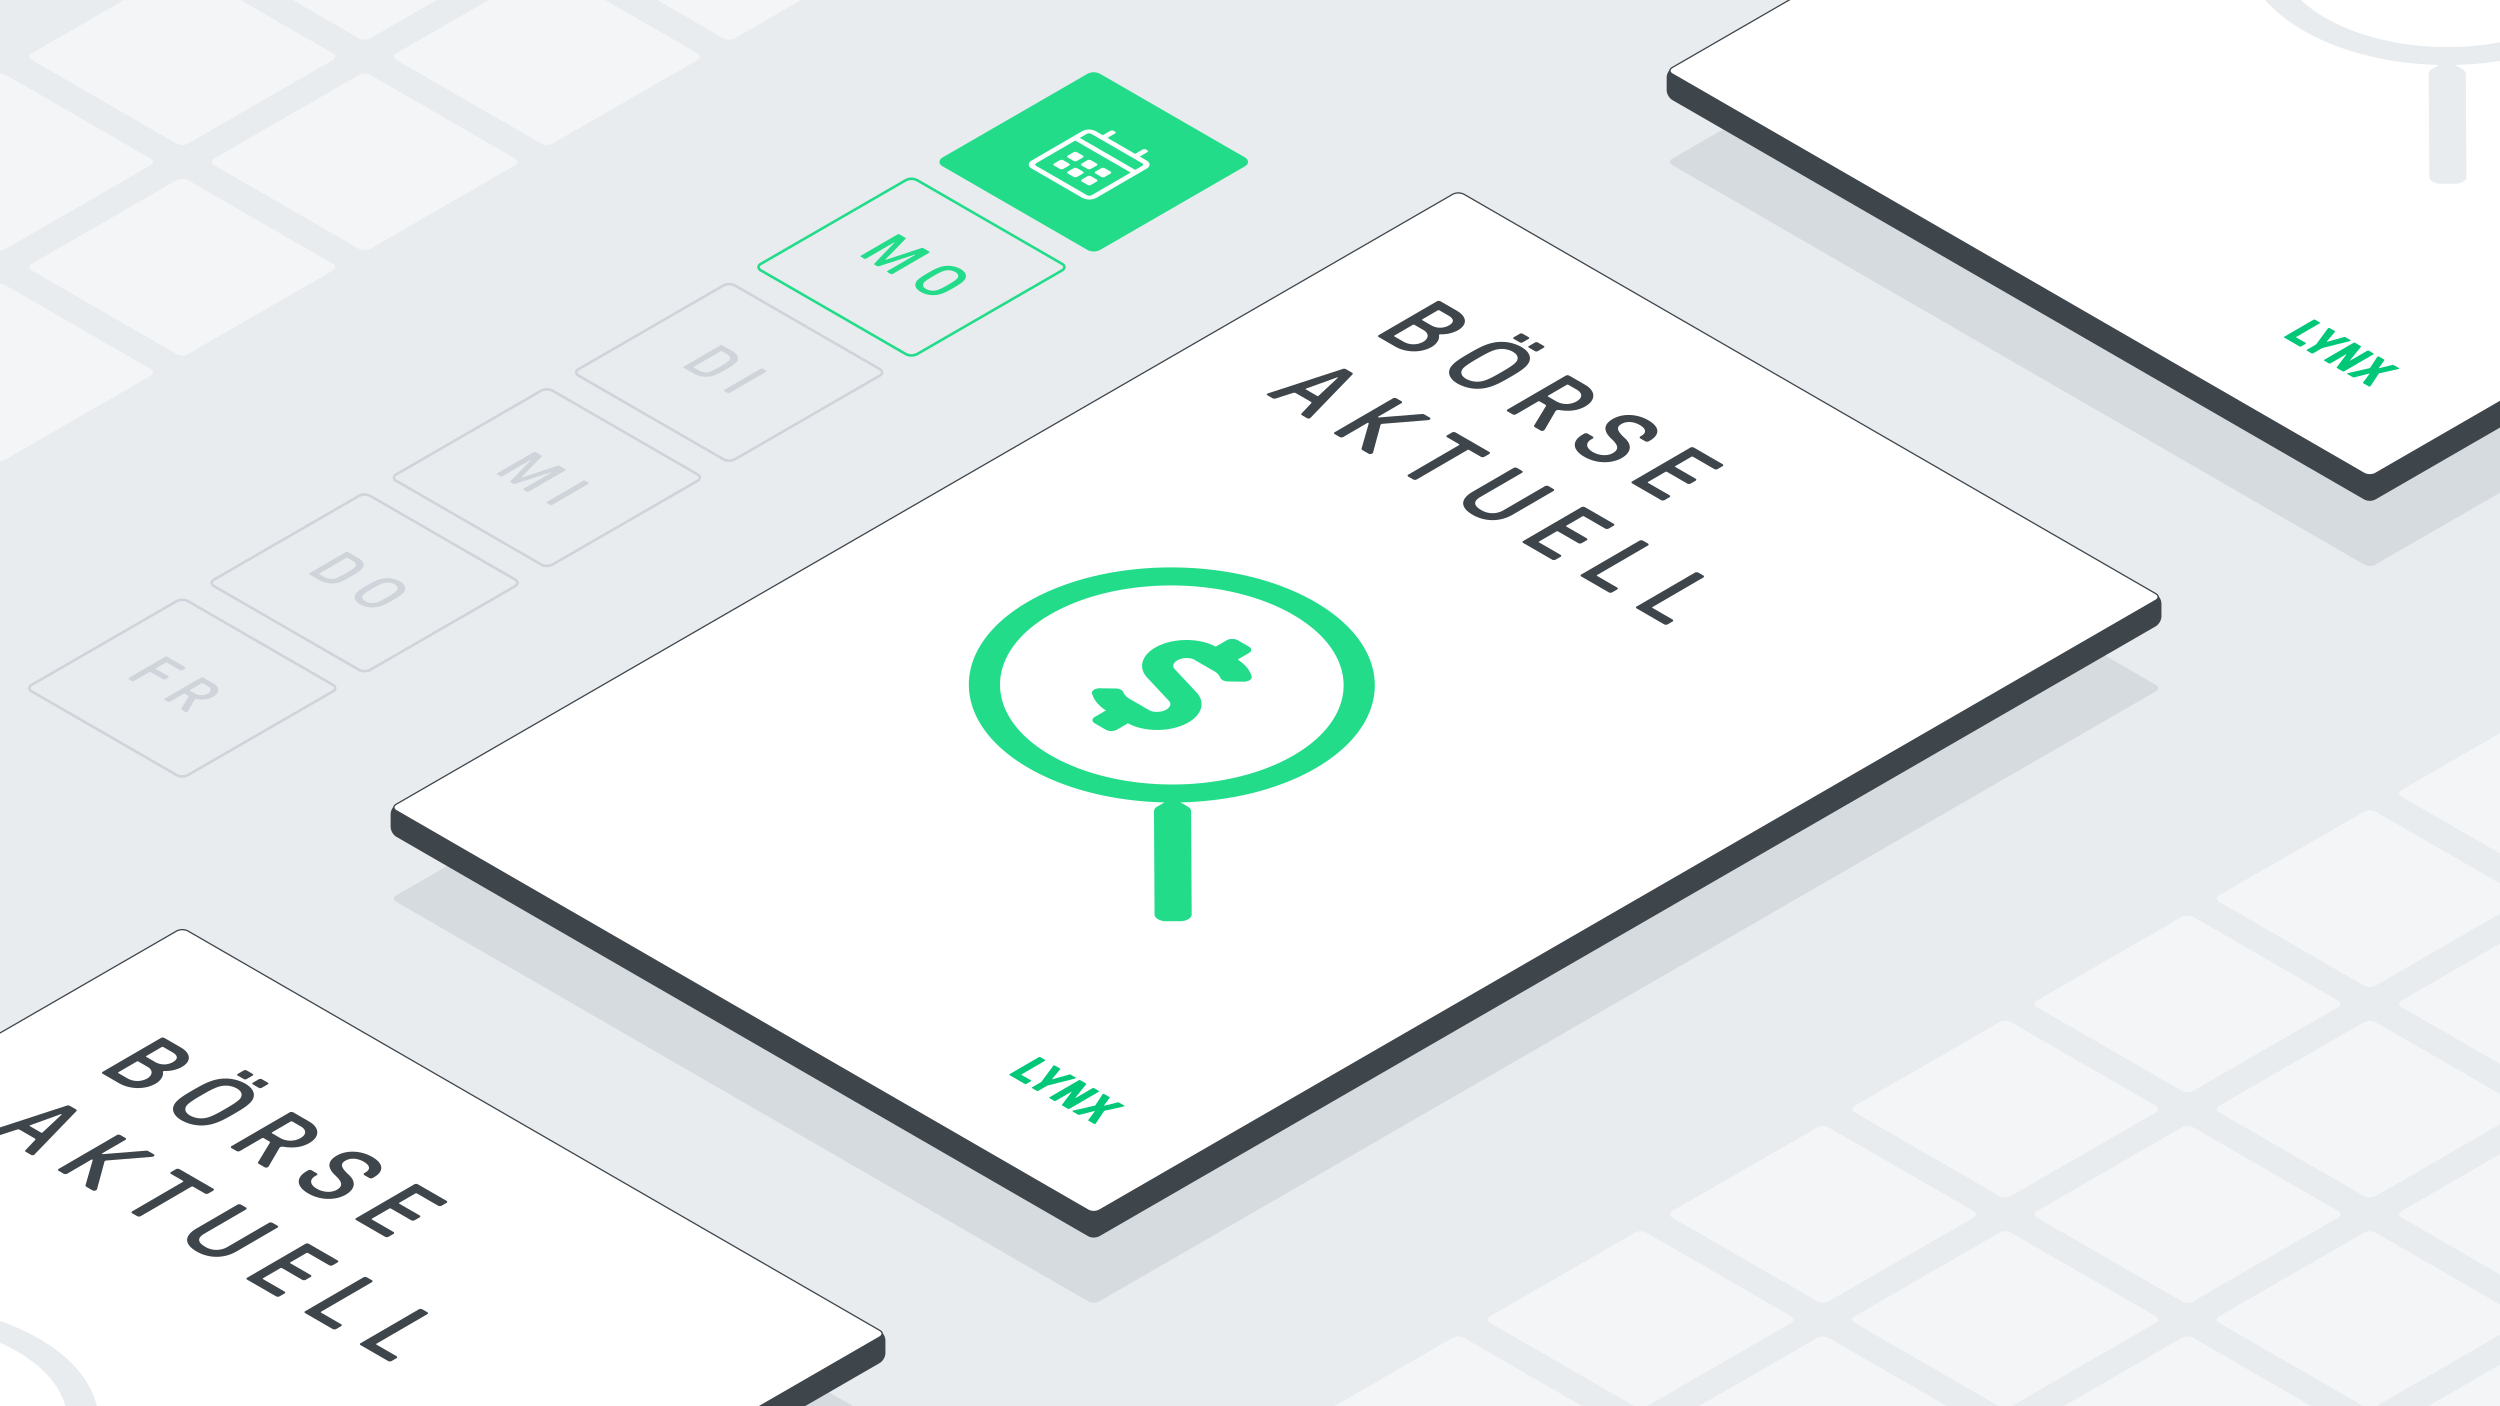 <svg xmlns="http://www.w3.org/2000/svg" viewBox="0 0 1920 1080"><defs><style>.cls-1{fill:#e9ecef;}.cls-10,.cls-2,.cls-4{fill:none;stroke-miterlimit:10;}.cls-2{stroke:#ced4da;}.cls-2,.cls-4{stroke-width:2px;}.cls-3{fill:#f4f5f7;}.cls-4{stroke:#22dc8a;}.cls-5{fill:#22dc8a;}.cls-6{fill:#ced4da;}.cls-7{fill:#fff;}.cls-8{fill:#d6dbe0;}.cls-9{fill:#3e454b;}.cls-10{stroke:#3e454b;}.cls-11{isolation:isolate;}.cls-12{fill:#00c878;}</style></defs><g id="Background"><rect class="cls-1" x="-20" y="-18.499" width="1960" height="1116.999"/></g><g id="Baseline_Grid_copy" data-name="Baseline Grid copy"><path class="cls-1" d="M584.33,369.309c-2.381-1.375-2.381-3.625,0-5l111.34-64.282a9.606,9.606,0,0,1,8.66,0l111.34,64.282c2.381,1.375,2.381,3.625,0,5L704.33,433.591a9.606,9.606,0,0,1-8.66,0Z"/><path class="cls-1" d="M444.33,288.48c-2.381-1.375-2.381-3.625,0-5L555.67,219.2a9.606,9.606,0,0,1,8.66,0L675.67,283.48c2.381,1.375,2.381,3.625,0,5L564.33,352.762a9.606,9.606,0,0,1-8.66,0Z"/><path class="cls-2" d="M444.33,288.48c-2.381-1.375-2.381-3.625,0-5L555.67,219.2a9.606,9.606,0,0,1,8.66,0L675.67,283.48c2.381,1.375,2.381,3.625,0,5L564.33,352.762a9.606,9.606,0,0,1-8.66,0Z"/><path class="cls-1" d="M304.33,207.651c-2.381-1.375-2.381-3.625,0-5l111.34-64.282a9.606,9.606,0,0,1,8.66,0l111.34,64.282c2.381,1.375,2.381,3.625,0,5L424.33,271.933a9.606,9.606,0,0,1-8.66,0Z"/><path class="cls-3" d="M164.33,126.822c-2.381-1.375-2.381-3.625,0-5L275.67,57.54a9.606,9.606,0,0,1,8.66,0l111.34,64.282c2.381,1.375,2.381,3.625,0,5L284.33,191.1a9.606,9.606,0,0,1-8.66,0Z"/><path class="cls-3" d="M24.33,45.993c-2.381-1.375-2.381-3.625,0-5L135.67-23.289a9.606,9.606,0,0,1,8.66,0L255.67,40.993c2.381,1.375,2.381,3.625,0,5L144.33,110.275a9.606,9.606,0,0,1-8.66,0Z"/><path class="cls-1" d="M-115.67-34.836c-2.381-1.375-2.381-3.625,0-5L-4.33-104.118a9.606,9.606,0,0,1,8.66,0L115.67-39.836c2.381,1.375,2.381,3.625,0,5L4.33,29.446a9.606,9.606,0,0,1-8.66,0Z"/><path class="cls-1" d="M1284.33,773.455c-2.381-1.375-2.381-3.625,0-5l111.34-64.282a9.606,9.606,0,0,1,8.66,0l111.34,64.282c2.381,1.375,2.381,3.625,0,5l-111.34,64.282a9.606,9.606,0,0,1-8.66,0Z"/><path class="cls-3" d="M1424.33,854.284c-2.381-1.375-2.381-3.625,0-5L1535.67,785a9.606,9.606,0,0,1,8.66,0l111.34,64.282c2.381,1.375,2.381,3.625,0,5l-111.34,64.282a9.606,9.606,0,0,1-8.66,0Z"/><path class="cls-3" d="M1564.33,935.113c-2.381-1.375-2.381-3.625,0-5l111.34-64.282a9.606,9.606,0,0,1,8.66,0l111.34,64.282c2.381,1.375,2.381,3.625,0,5L1684.33,999.4a9.606,9.606,0,0,1-8.66,0Z"/><path class="cls-3" d="M1704.33,1015.942c-2.381-1.375-2.381-3.625,0-5l111.34-64.282a9.606,9.606,0,0,1,8.66,0l111.34,64.282c2.381,1.375,2.381,3.625,0,5l-111.34,64.282a9.606,9.606,0,0,1-8.66,0Z"/><path class="cls-3" d="M1844.33,1096.771c-2.381-1.375-2.381-3.625,0-5l111.34-64.282a9.606,9.606,0,0,1,8.66,0l111.34,64.282c2.381,1.375,2.381,3.625,0,5l-111.34,64.282a9.606,9.606,0,0,1-8.66,0Z"/><path class="cls-1" d="M444.33,450.138c-2.381-1.375-2.381-3.625,0-5l111.34-64.282a9.606,9.606,0,0,1,8.66,0l111.34,64.282c2.381,1.375,2.381,3.625,0,5L564.33,514.42a9.606,9.606,0,0,1-8.66,0Z"/><path class="cls-1" d="M304.33,369.309c-2.381-1.375-2.381-3.625,0-5l111.34-64.282a9.606,9.606,0,0,1,8.66,0l111.34,64.282c2.381,1.375,2.381,3.625,0,5L424.33,433.591a9.606,9.606,0,0,1-8.66,0Z"/><path class="cls-2" d="M304.33,369.309c-2.381-1.375-2.381-3.625,0-5l111.34-64.282a9.606,9.606,0,0,1,8.66,0l111.34,64.282c2.381,1.375,2.381,3.625,0,5L424.33,433.591a9.606,9.606,0,0,1-8.66,0Z"/><path class="cls-1" d="M164.33,288.48c-2.381-1.375-2.381-3.625,0-5L275.67,219.2a9.606,9.606,0,0,1,8.66,0L395.67,283.48c2.381,1.375,2.381,3.625,0,5L284.33,352.762a9.606,9.606,0,0,1-8.66,0Z"/><path class="cls-3" d="M24.33,207.651c-2.381-1.375-2.381-3.625,0-5l111.34-64.282a9.606,9.606,0,0,1,8.66,0l111.34,64.282c2.381,1.375,2.381,3.625,0,5L144.33,271.933a9.606,9.606,0,0,1-8.66,0Z"/><path class="cls-3" d="M-115.67,126.822c-2.381-1.375-2.381-3.625,0-5L-4.33,57.54a9.606,9.606,0,0,1,8.66,0l111.34,64.282c2.381,1.375,2.381,3.625,0,5L4.33,191.1a9.606,9.606,0,0,1-8.66,0Z"/><path class="cls-1" d="M1144.33,854.284c-2.381-1.375-2.381-3.625,0-5L1255.67,785a9.606,9.606,0,0,1,8.66,0l111.34,64.282c2.381,1.375,2.381,3.625,0,5l-111.34,64.282a9.606,9.606,0,0,1-8.66,0Z"/><path class="cls-3" d="M1284.33,935.113c-2.381-1.375-2.381-3.625,0-5l111.34-64.282a9.606,9.606,0,0,1,8.66,0l111.34,64.282c2.381,1.375,2.381,3.625,0,5L1404.33,999.4a9.606,9.606,0,0,1-8.66,0Z"/><path class="cls-3" d="M1424.33,1015.942c-2.381-1.375-2.381-3.625,0-5l111.34-64.282a9.606,9.606,0,0,1,8.66,0l111.34,64.282c2.381,1.375,2.381,3.625,0,5l-111.34,64.282a9.606,9.606,0,0,1-8.66,0Z"/><path class="cls-3" d="M1564.33,1096.771c-2.381-1.375-2.381-3.625,0-5l111.34-64.282a9.606,9.606,0,0,1,8.66,0l111.34,64.282c2.381,1.375,2.381,3.625,0,5l-111.34,64.282a9.606,9.606,0,0,1-8.66,0Z"/><path class="cls-1" d="M304.33,530.967c-2.381-1.375-2.381-3.625,0-5l111.34-64.282a9.606,9.606,0,0,1,8.66,0l111.34,64.282c2.381,1.375,2.381,3.625,0,5L424.33,595.249a9.606,9.606,0,0,1-8.66,0Z"/><path class="cls-1" d="M164.33,450.138c-2.381-1.375-2.381-3.625,0-5l111.34-64.282a9.606,9.606,0,0,1,8.66,0l111.34,64.282c2.381,1.375,2.381,3.625,0,5L284.33,514.42a9.606,9.606,0,0,1-8.66,0Z"/><path class="cls-2" d="M164.33,450.138c-2.381-1.375-2.381-3.625,0-5l111.34-64.282a9.606,9.606,0,0,1,8.66,0l111.34,64.282c2.381,1.375,2.381,3.625,0,5L284.33,514.42a9.606,9.606,0,0,1-8.66,0Z"/><path class="cls-1" d="M24.33,369.309c-2.381-1.375-2.381-3.625,0-5l111.34-64.282a9.606,9.606,0,0,1,8.66,0l111.34,64.282c2.381,1.375,2.381,3.625,0,5L144.33,433.591a9.606,9.606,0,0,1-8.66,0Z"/><path class="cls-3" d="M-115.67,288.48c-2.381-1.375-2.381-3.625,0-5L-4.33,219.2a9.606,9.606,0,0,1,8.66,0L115.67,283.48c2.381,1.375,2.381,3.625,0,5L4.33,352.762a9.606,9.606,0,0,1-8.66,0Z"/><path class="cls-1" d="M1004.33,935.113c-2.381-1.375-2.381-3.625,0-5l111.34-64.282a9.606,9.606,0,0,1,8.66,0l111.34,64.282c2.381,1.375,2.381,3.625,0,5L1124.33,999.4a9.606,9.606,0,0,1-8.66,0Z"/><path class="cls-3" d="M1144.33,1015.942c-2.381-1.375-2.381-3.625,0-5l111.34-64.282a9.606,9.606,0,0,1,8.66,0l111.34,64.282c2.381,1.375,2.381,3.625,0,5l-111.34,64.282a9.606,9.606,0,0,1-8.66,0Z"/><path class="cls-3" d="M1284.33,1096.771c-2.381-1.375-2.381-3.625,0-5l111.34-64.282a9.606,9.606,0,0,1,8.66,0l111.34,64.282c2.381,1.375,2.381,3.625,0,5l-111.34,64.282a9.606,9.606,0,0,1-8.66,0Z"/><path class="cls-1" d="M164.33,611.8c-2.381-1.375-2.381-3.625,0-5l111.34-64.282a9.606,9.606,0,0,1,8.66,0L395.67,606.8c2.381,1.375,2.381,3.625,0,5L284.33,676.079a9.606,9.606,0,0,1-8.66,0Z"/><path class="cls-1" d="M24.33,530.967c-2.381-1.375-2.381-3.625,0-5l111.34-64.282a9.606,9.606,0,0,1,8.66,0l111.34,64.282c2.381,1.375,2.381,3.625,0,5L144.33,595.249a9.606,9.606,0,0,1-8.66,0Z"/><path class="cls-2" d="M24.33,530.967c-2.381-1.375-2.381-3.625,0-5l111.34-64.282a9.606,9.606,0,0,1,8.66,0l111.34,64.282c2.381,1.375,2.381,3.625,0,5L144.33,595.249a9.606,9.606,0,0,1-8.66,0Z"/><path class="cls-1" d="M-115.67,450.138c-2.381-1.375-2.381-3.625,0-5L-4.33,380.856a9.606,9.606,0,0,1,8.66,0l111.34,64.282c2.381,1.375,2.381,3.625,0,5L4.33,514.42a9.606,9.606,0,0,1-8.66,0Z"/><path class="cls-1" d="M864.33,1015.942c-2.381-1.375-2.381-3.625,0-5L975.67,946.66a9.606,9.606,0,0,1,8.66,0l111.34,64.282c2.381,1.375,2.381,3.625,0,5l-111.34,64.282a9.606,9.606,0,0,1-8.66,0Z"/><path class="cls-3" d="M1004.33,1096.771c-2.381-1.375-2.381-3.625,0-5l111.34-64.282a9.606,9.606,0,0,1,8.66,0l111.34,64.282c2.381,1.375,2.381,3.625,0,5l-111.34,64.282a9.606,9.606,0,0,1-8.66,0Z"/><path class="cls-1" d="M304.33,854.284c-2.381-1.375-2.381-3.625,0-5L415.67,785a9.606,9.606,0,0,1,8.66,0l111.34,64.282c2.381,1.375,2.381,3.625,0,5L424.33,918.566a9.606,9.606,0,0,1-8.66,0Z"/><path class="cls-1" d="M164.33,773.455c-2.381-1.375-2.381-3.625,0-5l111.34-64.282a9.606,9.606,0,0,1,8.66,0l111.34,64.282c2.381,1.375,2.381,3.625,0,5L284.33,837.737a9.606,9.606,0,0,1-8.66,0Z"/><path class="cls-1" d="M24.33,692.626c-2.381-1.375-2.381-3.625,0-5l111.34-64.282a9.606,9.606,0,0,1,8.66,0l111.34,64.282c2.381,1.375,2.381,3.625,0,5L144.33,756.908a9.606,9.606,0,0,1-8.66,0Z"/><path class="cls-1" d="M-115.67,611.8c-2.381-1.375-2.381-3.625,0-5L-4.33,542.514a9.606,9.606,0,0,1,8.66,0L115.67,606.8c2.381,1.375,2.381,3.625,0,5L4.33,676.078a9.606,9.606,0,0,1-8.66,0Z"/><path class="cls-1" d="M444.33,935.113c-2.381-1.375-2.381-3.625,0-5l111.34-64.282a9.606,9.606,0,0,1,8.66,0l111.34,64.282c2.381,1.375,2.381,3.625,0,5L564.33,999.4a9.606,9.606,0,0,1-8.66,0Z"/><path class="cls-1" d="M584.33,1015.942c-2.381-1.375-2.381-3.625,0-5L695.67,946.66a9.606,9.606,0,0,1,8.66,0l111.34,64.282c2.381,1.375,2.381,3.625,0,5l-111.34,64.282a9.606,9.606,0,0,1-8.66,0Z"/><path class="cls-1" d="M724.33,1096.771c-2.381-1.375-2.381-3.625,0-5l111.34-64.282a9.606,9.606,0,0,1,8.66,0l111.34,64.282c2.381,1.375,2.381,3.625,0,5l-111.34,64.282a9.606,9.606,0,0,1-8.66,0Z"/><path class="cls-1" d="M-115.67,773.455c-2.381-1.375-2.381-3.625,0-5L-4.33,704.173a9.606,9.606,0,0,1,8.66,0l111.34,64.282c2.381,1.375,2.381,3.625,0,5L4.33,837.737a9.606,9.606,0,0,1-8.66,0Z"/><path class="cls-1" d="M724.33,288.48c-2.381-1.375-2.381-3.625,0-5L835.67,219.2a9.606,9.606,0,0,1,8.66,0L955.67,283.48c2.381,1.375,2.381,3.625,0,5L844.33,352.762a9.606,9.606,0,0,1-8.66,0Z"/><path class="cls-1" d="M584.33,207.651c-2.381-1.375-2.381-3.625,0-5l111.34-64.282a9.606,9.606,0,0,1,8.66,0l111.34,64.282c2.381,1.375,2.381,3.625,0,5L704.33,271.933a9.606,9.606,0,0,1-8.66,0Z"/><path class="cls-4" d="M584.33,207.651c-2.381-1.375-2.381-3.625,0-5l111.34-64.282a9.606,9.606,0,0,1,8.66,0l111.34,64.282c2.381,1.375,2.381,3.625,0,5L704.33,271.933a9.606,9.606,0,0,1-8.66,0Z"/><path class="cls-1" d="M444.33,126.822c-2.381-1.375-2.381-3.625,0-5L555.67,57.54a9.606,9.606,0,0,1,8.66,0l111.34,64.282c2.381,1.375,2.381,3.625,0,5L564.33,191.1a9.606,9.606,0,0,1-8.66,0Z"/><path class="cls-3" d="M304.33,45.993c-2.381-1.375-2.381-3.625,0-5L415.67-23.289a9.606,9.606,0,0,1,8.66,0L535.67,40.993c2.381,1.375,2.381,3.625,0,5L424.33,110.275a9.606,9.606,0,0,1-8.66,0Z"/><path class="cls-3" d="M164.33-34.836c-2.381-1.375-2.381-3.625,0-5l111.34-64.282a9.606,9.606,0,0,1,8.66,0L395.67-39.836c2.381,1.375,2.381,3.625,0,5L284.33,29.446a9.606,9.606,0,0,1-8.66,0Z"/><path class="cls-1" d="M1424.33,692.626c-2.381-1.375-2.381-3.625,0-5l111.34-64.282a9.606,9.606,0,0,1,8.66,0l111.34,64.282c2.381,1.375,2.381,3.625,0,5l-111.34,64.282a9.606,9.606,0,0,1-8.66,0Z"/><path class="cls-3" d="M1564.33,773.455c-2.381-1.375-2.381-3.625,0-5l111.34-64.282a9.606,9.606,0,0,1,8.66,0l111.34,64.282c2.381,1.375,2.381,3.625,0,5l-111.34,64.282a9.606,9.606,0,0,1-8.66,0Z"/><path class="cls-3" d="M1704.33,854.284c-2.381-1.375-2.381-3.625,0-5L1815.67,785a9.606,9.606,0,0,1,8.66,0l111.34,64.282c2.381,1.375,2.381,3.625,0,5l-111.34,64.282a9.606,9.606,0,0,1-8.66,0Z"/><path class="cls-3" d="M1844.33,935.113c-2.381-1.375-2.381-3.625,0-5l111.34-64.282a9.606,9.606,0,0,1,8.66,0l111.34,64.282c2.381,1.375,2.381,3.625,0,5L1964.33,999.4a9.606,9.606,0,0,1-8.66,0Z"/><path class="cls-1" d="M864.33,207.651c-2.381-1.375-2.381-3.625,0-5l111.34-64.282a9.606,9.606,0,0,1,8.66,0l111.34,64.282c2.381,1.375,2.381,3.625,0,5L984.33,271.933a9.606,9.606,0,0,1-8.66,0Z"/><path class="cls-5" d="M724.33,126.822c-2.381-1.375-2.381-3.625,0-5L835.67,57.54a9.606,9.606,0,0,1,8.66,0l111.34,64.282c2.381,1.375,2.381,3.625,0,5L844.33,191.1a9.606,9.606,0,0,1-8.66,0Z"/><path class="cls-4" d="M724.33,126.822c-2.381-1.375-2.381-3.625,0-5L835.67,57.54a9.606,9.606,0,0,1,8.66,0l111.34,64.282c2.381,1.375,2.381,3.625,0,5L844.33,191.1a9.606,9.606,0,0,1-8.66,0Z"/><path class="cls-1" d="M584.33,45.993c-2.381-1.375-2.381-3.625,0-5L695.67-23.289a9.606,9.606,0,0,1,8.66,0L815.67,40.993c2.381,1.375,2.381,3.625,0,5L704.33,110.275a9.606,9.606,0,0,1-8.66,0Z"/><path class="cls-3" d="M444.33-34.836c-2.381-1.375-2.381-3.625,0-5l111.34-64.282a9.606,9.606,0,0,1,8.66,0L675.67-39.836c2.381,1.375,2.381,3.625,0,5L564.33,29.446a9.606,9.606,0,0,1-8.66,0Z"/><path class="cls-1" d="M1564.33,611.8c-2.381-1.375-2.381-3.625,0-5l111.34-64.282a9.606,9.606,0,0,1,8.66,0L1795.67,606.8c2.381,1.375,2.381,3.625,0,5l-111.34,64.282a9.606,9.606,0,0,1-8.66,0Z"/><path class="cls-3" d="M1704.33,692.625c-2.381-1.375-2.381-3.625,0-5l111.34-64.282a9.606,9.606,0,0,1,8.66,0l111.34,64.282c2.381,1.375,2.381,3.625,0,5l-111.34,64.282a9.606,9.606,0,0,1-8.66,0Z"/><path class="cls-3" d="M1844.33,773.454c-2.381-1.375-2.381-3.625,0-5l111.34-64.281a9.606,9.606,0,0,1,8.66,0l111.34,64.281c2.381,1.375,2.381,3.625,0,5l-111.34,64.283a9.606,9.606,0,0,1-8.66,0Z"/><path class="cls-1" d="M1284.33,288.48c-2.381-1.375-2.381-3.625,0-5L1395.67,219.2a9.606,9.606,0,0,1,8.66,0l111.34,64.282c2.381,1.375,2.381,3.625,0,5l-111.34,64.282a9.606,9.606,0,0,1-8.66,0Z"/><path class="cls-1" d="M1144.33,207.651c-2.381-1.375-2.381-3.625,0-5l111.34-64.282a9.606,9.606,0,0,1,8.66,0l111.34,64.282c2.381,1.375,2.381,3.625,0,5l-111.34,64.282a9.606,9.606,0,0,1-8.66,0Z"/><path class="cls-1" d="M1004.33,126.822c-2.381-1.375-2.381-3.625,0-5L1115.67,57.54a9.606,9.606,0,0,1,8.66,0l111.34,64.282c2.381,1.375,2.381,3.625,0,5L1124.33,191.1a9.606,9.606,0,0,1-8.66,0Z"/><path class="cls-1" d="M864.33,45.993c-2.381-1.375-2.381-3.625,0-5L975.67-23.289a9.606,9.606,0,0,1,8.66,0l111.34,64.282c2.381,1.375,2.381,3.625,0,5L984.33,110.275a9.606,9.606,0,0,1-8.66,0Z"/><path class="cls-1" d="M724.33-34.837c-2.381-1.375-2.381-3.625,0-5l111.34-64.282a9.606,9.606,0,0,1,8.66,0L955.67-39.837c2.381,1.375,2.381,3.625,0,5L844.33,29.446a9.606,9.606,0,0,1-8.66,0Z"/><path class="cls-1" d="M1424.33,369.309c-2.381-1.375-2.381-3.625,0-5l111.34-64.282a9.606,9.606,0,0,1,8.66,0l111.34,64.282c2.381,1.375,2.381,3.625,0,5l-111.34,64.282a9.606,9.606,0,0,1-8.66,0Z"/><path class="cls-1" d="M1564.33,450.138c-2.381-1.375-2.381-3.625,0-5l111.34-64.282a9.606,9.606,0,0,1,8.66,0l111.34,64.282c2.381,1.375,2.381,3.625,0,5L1684.33,514.42a9.606,9.606,0,0,1-8.66,0Z"/><path class="cls-1" d="M1704.33,530.967c-2.381-1.375-2.381-3.625,0-5l111.34-64.282a9.606,9.606,0,0,1,8.66,0l111.34,64.282c2.381,1.375,2.381,3.625,0,5l-111.34,64.282a9.606,9.606,0,0,1-8.66,0Z"/><path class="cls-3" d="M1844.33,611.8c-2.381-1.375-2.381-3.625,0-5l111.34-64.282a9.606,9.606,0,0,1,8.66,0L2075.67,606.8c2.381,1.375,2.381,3.625,0,5l-111.34,64.282a9.606,9.606,0,0,1-8.66,0Z"/><path class="cls-1" d="M1144.33,45.992c-2.381-1.375-2.381-3.625,0-5L1255.67-23.29a9.606,9.606,0,0,1,8.66,0l111.34,64.282c2.381,1.375,2.381,3.625,0,5l-111.34,64.283a9.606,9.606,0,0,1-8.66,0Z"/><path class="cls-1" d="M1004.33-34.837c-2.381-1.375-2.381-3.625,0-5l111.34-64.282a9.606,9.606,0,0,1,8.66,0l111.34,64.282c2.381,1.375,2.381,3.625,0,5L1124.33,29.445a9.606,9.606,0,0,1-8.66,0Z"/><path class="cls-1" d="M1844.33,450.138c-2.381-1.375-2.381-3.625,0-5l111.34-64.282a9.606,9.606,0,0,1,8.66,0l111.34,64.282c2.381,1.375,2.381,3.625,0,5L1964.33,514.42a9.606,9.606,0,0,1-8.66,0Z"/><path class="cls-1" d="M1284.33-34.837c-2.381-1.375-2.381-3.625,0-5l111.34-64.282a9.606,9.606,0,0,1,8.66,0l111.34,64.282c2.381,1.375,2.381,3.625,0,5L1404.33,29.445a9.606,9.606,0,0,1-8.66,0Z"/><path class="cls-5" d="M741.107,214.4c-1.343,2.259-4.9,4.423-8.834,6.709s-7.65,4.349-11.547,5.135a19.674,19.674,0,0,1-13.541-1.991c-4.258-2.459-4.956-5.4-3.487-7.84,1.343-2.26,4.895-4.42,8.828-6.706s7.656-4.353,11.553-5.138a19.685,19.685,0,0,1,13.547,1.994C741.878,209.022,742.582,211.971,741.107,214.4ZM718.8,223.026c2.581-.465,6.178-2.5,9.305-4.32s6.641-3.912,7.435-5.408.371-3.071-1.928-4.4a11.169,11.169,0,0,0-7.605-1.106c-2.581.465-6.178,2.5-9.311,4.324s-6.635,3.908-7.428,5.4-.365,3.075,1.934,4.4a11.149,11.149,0,0,0,7.6,1.1"/><path class="cls-5" d="M713.54,193.145a.521.521,0,0,1,0,.985l-27.9,16.215a1.877,1.877,0,0,1-1.7,0l-2.254-1.3a.522.522,0,0,1,0-.988L702.9,195.726c.127-.074.126-.17.043-.218a.527.527,0,0,0-.337,0l-27.48,8.92a1.836,1.836,0,0,1-1.617-.095l-1.788-1.033c-.472-.272-.55-.567-.17-.936l15.31-15.946c.038-.074.076-.148-.007-.2a.431.431,0,0,0-.382.022l-21.224,12.334a1.877,1.877,0,0,1-1.7,0l-2.254-1.3a.522.522,0,0,1,0-.988l27.9-16.216a1.879,1.879,0,0,1,1.706,0l4.335,2.5c.472.273.55.568.177.94l-15.4,15.748c-.082.1-.037.169.052.221a.472.472,0,0,0,.376.026l27.142-8.969a1.839,1.839,0,0,1,1.617.1Z"/><path class="cls-6" d="M588.2,284.586c.472.273.481.712.012.985L560.3,301.79a1.879,1.879,0,0,1-1.7,0l-2.336-1.349c-.473-.272-.475-.715-.012-.984l27.91-16.219a1.868,1.868,0,0,1,1.7,0Z"/><path class="cls-6" d="M566.038,277.421c-1.172,1.968-4.813,4.18-8.745,6.465s-7.733,4.4-11.128,5.084a19.2,19.2,0,0,1-13.12-1.939l-7.873-4.545c-.472-.273-.475-.716-.012-.985l27.91-16.219a1.867,1.867,0,0,1,1.7,0l7.872,4.545C566.473,272.042,567.558,274.866,566.038,277.421Zm-21.972,8.33c2.333-.416,5.93-2.455,9.057-4.272s6.641-3.911,7.353-5.264c.793-1.5-.189-3.093-1.849-4.051l-4.259-2.459a.855.855,0,0,0-.84,0L532.8,281.748c-.254.148-.259.343,0,.491l4.259,2.458a11.028,11.028,0,0,0,7.006,1.054"/><path class="cls-6" d="M434.089,360.33a.52.52,0,0,1,.006.981l-27.91,16.219a1.877,1.877,0,0,1-1.693,0l-2.26-1.3a.519.519,0,0,1-.006-.98l21.225-12.335c.127-.073.132-.173.043-.224a.524.524,0,0,0-.337,0l-27.487,8.917a1.809,1.809,0,0,1-1.61-.1l-1.788-1.032c-.466-.269-.557-.564-.177-.933L407.406,353.6c.038-.073.088-.147,0-.2a.432.432,0,0,0-.382.03L385.8,365.76a1.877,1.877,0,0,1-1.7,0l-2.254-1.3a.519.519,0,0,1-.006-.98l27.91-16.22a1.877,1.877,0,0,1,1.693,0l4.342,2.507c.466.269.556.564.177.932l-15.395,15.752a.13.13,0,0,0,.039.221.5.5,0,0,0,.389.026l27.142-8.969a1.818,1.818,0,0,1,1.611.1Z"/><path class="cls-6" d="M451.89,370.607c.472.273.475.715.012.984l-27.91,16.22a1.877,1.877,0,0,1-1.7,0l-2.337-1.349c-.473-.273-.475-.715-.012-.984l27.91-16.22a1.877,1.877,0,0,1,1.7,0Z"/><path class="cls-6" d="M310.493,454.265c-1.349,2.263-4.9,4.423-8.833,6.709s-7.651,4.349-11.554,5.138a19.7,19.7,0,0,1-13.541-1.99c-4.258-2.459-4.949-5.408-3.48-7.837,1.349-2.263,4.894-4.427,8.827-6.713s7.657-4.346,11.56-5.135a19.683,19.683,0,0,1,13.541,1.991C311.265,448.883,311.962,451.836,310.493,454.265Zm-22.308,8.629c2.581-.472,6.178-2.51,9.306-4.327s6.634-3.908,7.44-5.4.365-3.075-1.934-4.4a11.167,11.167,0,0,0-7.6-1.106c-2.588.469-6.178,2.511-9.3,4.328s-6.642,3.9-7.441,5.4-.365,3.074,1.934,4.4a11.174,11.174,0,0,0,7.6,1.106"/><path class="cls-6" d="M278.565,436.125c-1.179,1.965-4.813,4.18-8.746,6.466s-7.745,4.4-11.133,5.087a19.226,19.226,0,0,1-13.115-1.943l-7.878-4.549a.519.519,0,0,1-.006-.98l27.91-16.22a1.877,1.877,0,0,1,1.693,0l7.879,4.549C279,430.747,280.072,433.57,278.565,436.125Zm-21.972,8.331c2.333-.417,5.924-2.459,9.051-4.276s6.641-3.9,7.352-5.257c.8-1.5-.183-3.1-1.843-4.054L266.9,428.41a.875.875,0,0,0-.853,0l-20.717,12.039c-.253.148-.252.347,0,.494l4.259,2.459a11.04,11.04,0,0,0,7.006,1.054"/><path class="cls-6" d="M142.252,512.377a.52.52,0,0,1,0,.981l-2.328,1.353a1.875,1.875,0,0,1-1.692,0l-10.133-5.85a.875.875,0,0,0-.853,0l-7.611,4.423c-.254.148-.247.343.009.49l9.66,5.578a.521.521,0,0,1,0,.987l-2.321,1.35a1.885,1.885,0,0,1-1.706,0l-9.66-5.578a.864.864,0,0,0-.846,0l-11.843,6.882a1.877,1.877,0,0,1-1.693,0L98.9,521.637a.519.519,0,0,1-.006-.98l27.91-16.22a1.877,1.877,0,0,1,1.693,0Z"/><path class="cls-6" d="M149.362,537.543l-5.043,8.648a1.22,1.22,0,0,1-.506.494,1.64,1.64,0,0,1-1.61-.048l-2.6-1.5c-.555-.321-.513-.686-.343-.985l5.543-9.138c.132-.225.175-.494-.3-.767l-2.592-1.5a.875.875,0,0,0-.853,0L130.488,538.9a1.877,1.877,0,0,1-1.693,0l-2.343-1.353a.52.52,0,0,1-.006-.981l27.91-16.219a1.877,1.877,0,0,1,1.693,0l7.662,4.423c4.935,2.85,5.386,7.225.058,10.322a18.263,18.263,0,0,1-11.992,1.843,3.275,3.275,0,0,0-1.909.074A1.289,1.289,0,0,0,149.362,537.543Zm.609-4.792a10,10,0,0,0,9.628-.07c3.09-1.8,2.7-4.081.1-5.581l-4.041-2.334a.88.88,0,0,0-.853,0l-8.88,5.161c-.248.144-.247.343.009.49l4.041,2.334"/><path class="cls-7" d="M841.372,133.281a.814.814,0,0,1,0-1.537l4.4-2.558a2.94,2.94,0,0,1,2.654,0l4.437,2.562a.814.814,0,0,1,0,1.537l-4.4,2.558a2.938,2.938,0,0,1-2.653,0Z"/><path class="cls-7" d="M830.736,127.14a.815.815,0,0,1-.009-1.541l4.4-2.558a2.94,2.94,0,0,1,2.66,0l4.431,2.558a.812.812,0,0,1,0,1.537l-4.4,2.558a2.928,2.928,0,0,1-2.654,0Z"/><path class="cls-7" d="M820.092,121a.813.813,0,0,1,0-1.537l4.4-2.558a2.928,2.928,0,0,1,2.654,0l4.431,2.558a.815.815,0,0,1,.009,1.541l-4.4,2.558a2.94,2.94,0,0,1-2.66,0Z"/><path class="cls-7" d="M820.168,133.281a.814.814,0,0,1-.015-1.537l4.408-2.562a2.94,2.94,0,0,1,2.654,0l4.431,2.558a.811.811,0,0,1,.009,1.533l-4.409,2.562a2.922,2.922,0,0,1-2.647,0Z"/><path class="cls-7" d="M809.525,127.136a.811.811,0,0,1-.009-1.533l4.408-2.562a2.928,2.928,0,0,1,2.648,0L821,125.6a.814.814,0,0,1,.015,1.537l-4.409,2.562a2.938,2.938,0,0,1-2.653,0Z"/><path class="cls-7" d="M830.805,139.422a.812.812,0,0,1-.009-1.533l4.409-2.562a2.938,2.938,0,0,1,2.647,0l4.437,2.562a.812.812,0,0,1,.009,1.533l-4.409,2.562a2.938,2.938,0,0,1-2.647,0Z"/><path class="cls-7" d="M880.651,123.3c2.937,1.7,2.959,4.449.041,6.145l-38.769,22.53a11.7,11.7,0,0,1-10.609,0L792.3,129.44c-2.937-1.695-2.953-4.445-.035-6.141l38.77-22.53a11.682,11.682,0,0,1,10.6,0l5.325,3.074,5.728-3.329a2.925,2.925,0,0,1,2.647,0l.887.513a.812.812,0,0,1,.009,1.533l-5.728,3.329,21.28,12.286,5.728-3.329a2.94,2.94,0,0,1,2.654,0l.887.512a.813.813,0,0,1,.009,1.534l-5.728,3.328Zm-42.278,26.626,29.959-17.41-42.567-24.576-29.958,17.41a1.083,1.083,0,0,0,.018,2.046l39.016,22.526a3.91,3.91,0,0,0,3.532,0m33.479-19.456,5.291-3.075a1.083,1.083,0,0,0-.018-2.046l-39.017-22.526a3.91,3.91,0,0,0-3.532,0l-5.29,3.075,42.566,24.576"/></g><g id="Artwork"><path class="cls-8" d="M304.33,692.625c-2.381-1.375-2.381-3.625,0-5L1115.67,219.2a9.606,9.606,0,0,1,8.66,0l531.34,306.769c2.381,1.375,2.381,3.625,0,5L844.33,999.4a9.606,9.606,0,0,1-8.66,0Z"/><path class="cls-8" d="M-675.67,1258.428c-2.381-1.375-2.381-3.625,0-5L135.67,785a9.606,9.606,0,0,1,8.66,0L675.67,1091.77c2.381,1.375,2.381,3.625,0,5L-135.67,1565.2a9.606,9.606,0,0,1-8.66,0Z"/><path class="cls-8" d="M1284.33,126.821c-2.381-1.375-2.381-3.625,0-5l811.34-468.427a9.606,9.606,0,0,1,8.66,0L2635.67-39.837c2.381,1.375,2.381,3.625,0,5L1824.33,433.59a9.606,9.606,0,0,1-8.66,0Z"/><path class="cls-9" d="M304.33,642.625a9.608,9.608,0,0,1-4.33-7.5v-10a9.375,9.375,0,0,1,4.376-7.419l811.248-448.588a10.224,10.224,0,0,1,8.775-.043L1655.6,456.09a9.26,9.26,0,0,1,4.4,7.377v10a9.608,9.608,0,0,1-4.33,7.5L844.33,949.4a9.606,9.606,0,0,1-8.66,0Z"/><path class="cls-9" d="M-675.67,1208.428a9.608,9.608,0,0,1-4.33-7.5v-10a9.375,9.375,0,0,1,4.376-7.419L135.624,734.921a10.224,10.224,0,0,1,8.775-.043l531.2,287.015a9.26,9.26,0,0,1,4.4,7.377v10a9.608,9.608,0,0,1-4.33,7.5L-135.67,1515.2a9.606,9.606,0,0,1-8.66,0Z"/><path class="cls-9" d="M1284.33,76.821a9.608,9.608,0,0,1-4.33-7.5v-10a9.376,9.376,0,0,1,4.376-7.42l811.248-448.588a9.844,9.844,0,0,1,8.706.081L2635.67-89.837c2.381,1.375,2.381,3.625,0,5L1824.33,383.59a9.606,9.606,0,0,1-8.66,0Z"/><path class="cls-7" d="M304.33,622.625c-2.381-1.375-2.381-3.625,0-5L1115.67,149.2a9.606,9.606,0,0,1,8.66,0l531.34,306.769c2.381,1.375,2.381,3.625,0,5L844.33,929.4a9.606,9.606,0,0,1-8.66,0Z"/><path class="cls-10" d="M304.33,622.625c-2.381-1.375-2.381-3.625,0-5L1115.67,149.2a9.606,9.606,0,0,1,8.66,0l531.34,306.769c2.381,1.375,2.381,3.625,0,5L844.33,929.4a9.606,9.606,0,0,1-8.66,0Z"/><path class="cls-7" d="M-675.67,1188.428c-2.381-1.375-2.381-3.625,0-5L135.67,715a9.606,9.606,0,0,1,8.66,0L675.67,1021.77c2.381,1.375,2.381,3.625,0,5L-135.67,1495.2a9.606,9.606,0,0,1-8.66,0Z"/><path class="cls-10" d="M-675.67,1188.428c-2.381-1.375-2.381-3.625,0-5L135.67,715a9.606,9.606,0,0,1,8.66,0L675.67,1021.77c2.381,1.375,2.381,3.625,0,5L-135.67,1495.2a9.606,9.606,0,0,1-8.66,0Z"/><path class="cls-7" d="M1284.33,56.821c-2.381-1.375-2.381-3.625,0-5l811.34-468.427a9.606,9.606,0,0,1,8.66,0l531.34,306.769c2.381,1.375,2.381,3.625,0,5L1824.33,363.59a9.606,9.606,0,0,1-8.66,0Z"/><path class="cls-10" d="M1284.33,56.821c-2.381-1.375-2.381-3.625,0-5l811.34-468.427a9.606,9.606,0,0,1,8.66,0l531.34,306.769c2.381,1.375,2.381,3.625,0,5L1824.33,363.59a9.606,9.606,0,0,1-8.66,0Z"/><path class="cls-9" d="M1105.139,257.614c.557,2.909-1.663,6.565-5.513,8.8-8.392,4.877-20.136,4.364-28.1-.236l-12.6-7.273a.831.831,0,0,1-.009-1.57l44.656-25.951a3,3,0,0,1,2.711,0l12.6,7.273c7.559,4.364,8.548,10.5.765,15.021a26.262,26.262,0,0,1-13.016,3.067C1105.6,256.707,1105,257.061,1105.139,257.614Zm-27.192,4.833a15.624,15.624,0,0,0,15.007.118c4.529-2.632,4.641-6.565.35-9.042l-6.946-4.011a1.29,1.29,0,0,0-1.356,0l-14,8.135c-.406.236-.411.549,0,.785l6.946,4.011m26.205-24.06-11.7,6.8c-.406.236-.411.549,0,.785l6.947,4.011a13.8,13.8,0,0,0,13.573-.159c4.263-2.477,3.369-5.19-.513-7.431l-6.946-4.011a1.387,1.387,0,0,0-1.356,0"/><g class="cls-11"><path class="cls-9" d="M1162.556,260.275c-.613-.353-.61-.9,0-1.257l4.669-2.713a2.477,2.477,0,0,1,2.17,0l4.635,2.676a.673.673,0,0,1,0,1.257l-4.669,2.713a2.353,2.353,0,0,1-2.17,0Z"/><path class="cls-9" d="M1174.2,267c-.613-.354-.61-.9,0-1.257l4.669-2.713a2.477,2.477,0,0,1,2.17,0l4.628,2.673a.674.674,0,0,1,.008,1.26l-4.669,2.713a2.352,2.352,0,0,1-2.177,0Z"/><path class="cls-9" d="M1173.862,278.95c-2.15,3.616-7.826,7.077-14.119,10.734s-12.249,6.956-18.492,8.217a31.491,31.491,0,0,1-21.668-3.185c-6.806-3.93-7.92-8.652-5.568-12.541,2.156-3.619,7.838-7.077,14.131-10.734s12.243-6.96,18.479-8.217A31.5,31.5,0,0,1,1168.3,266.4C1175.111,270.339,1176.22,275.057,1173.862,278.95Zm-35.688,13.8c4.139-.748,9.88-4.011,14.891-6.923s10.624-6.248,11.9-8.648.577-4.913-3.1-7.037a17.857,17.857,0,0,0-12.152-1.769c-4.139.748-9.893,4.011-14.9,6.919s-10.618,6.252-11.9,8.652-.589,4.913,3.088,7.037a17.87,17.87,0,0,0,12.165,1.769"/></g><path class="cls-9" d="M1265.927,322.771c8.715,5.032,9.226,10.97,1.24,15.611l-.882.513a3.006,3.006,0,0,1-2.718,0l-3.741-2.16a.833.833,0,0,1-.015-1.574l.882-.513c4.059-2.359,3.5-5.422-1.339-8.216s-10.193-3.063-14.049-.822c-4.193,2.436-3.566,5.3,2.638,10.929,5.732,5.191,4.746,11.044-2.288,15.132-8.119,4.719-19.863,4.369-28.852-.822-9.328-5.385-9.844-12.186-1.249-17.181l1.085-.63a3,3,0,0,1,2.711,0l3.811,2.2a.833.833,0,0,1,.016,1.574l-1.085.631c-4.6,2.672-4.105,6.646,1.2,9.709,4.974,2.872,11.289,3.226,15.418.826,4.669-2.713,4.377-5.858-1.009-10.849-6.212-5.7-6.585-11.01.792-15.3C1246.542,317.15,1257.55,317.935,1265.927,322.771Z"/><path class="cls-9" d="M1194.486,316.018l-8.068,13.838a1.947,1.947,0,0,1-.8.785,2.627,2.627,0,0,1-2.578-.077l-4.156-2.4c-.888-.512-.821-1.1-.556-1.57l8.878-14.627c.2-.354.269-.785-.484-1.22l-4.151-2.4a1.4,1.4,0,0,0-1.361,0l-16.911,9.827a3,3,0,0,1-2.711,0l-3.748-2.163a.832.832,0,0,1-.009-1.571l44.656-25.951a3,3,0,0,1,2.711,0l12.259,7.078c7.9,4.559,8.618,11.56.092,16.514-5.816,3.38-12.6,3.929-19.189,2.949a5.274,5.274,0,0,0-3.054.118A2.092,2.092,0,0,0,1194.486,316.018Zm.975-7.667a16.006,16.006,0,0,0,15.412-.118c4.942-2.872,4.31-6.529.154-8.928l-6.468-3.734a1.4,1.4,0,0,0-1.362,0l-14.208,8.257c-.406.236-.4.553,0,.789l6.468,3.734"/><path class="cls-9" d="M1322.908,356.455a.832.832,0,0,1,.009,1.571l-3.724,2.164a3,3,0,0,1-2.711,0l-16.2-9.356a1.4,1.4,0,0,0-1.362,0l-12.179,7.078c-.406.235-.4.553,0,.788l15.457,8.925a.831.831,0,0,1,.009,1.57l-3.724,2.164a3,3,0,0,1-2.711,0l-15.457-8.924a1.4,1.4,0,0,0-1.362,0l-13.187,7.663c-.406.236-.4.553,0,.789l16.345,9.437a.831.831,0,0,1,.009,1.57l-3.724,2.164a3,3,0,0,1-2.711,0l-22.135-12.78a.831.831,0,0,1-.009-1.57l44.656-25.952a3,3,0,0,1,2.711,0Z"/><path class="cls-9" d="M1143.73,347.067a.832.832,0,0,1,.009,1.571l-3.724,2.164a3,3,0,0,1-2.711,0l-8.989-5.191a1.4,1.4,0,0,0-1.362,0l-38.9,22.608a3,3,0,0,1-2.711,0l-3.741-2.16a.833.833,0,0,1-.015-1.574l38.9-22.608c.406-.236.411-.549,0-.785l-9.06-5.231a.831.831,0,0,1-.008-1.57l3.723-2.164a3,3,0,0,1,2.711,0Z"/><path class="cls-9" d="M1098.022,320.678a.831.831,0,0,1,.009,1.57,3.291,3.291,0,0,1-1.423.435l-34.674,2.791a2.851,2.851,0,0,0-1.22.317.964.964,0,0,0-.474.586l-5.58,20.6a1.754,1.754,0,0,1-.946,1.416,3,3,0,0,1-2.711,0l-4.495-2.595c-.888-.513-.89-.984-.76-1.534l5.324-18.633c.137-.553.066-.749-.139-.867a1,1,0,0,0-.947.159l-18.4,10.694a3,3,0,0,1-2.711,0l-3.747-2.164a.832.832,0,0,1-.009-1.571l44.656-25.951a3,3,0,0,1,2.711,0l3.748,2.164a.831.831,0,0,1,.008,1.57l-17.659,10.263c-.343.2-.482.354-.207.512s.815.155,2.107.041l31.48-2.518a3.418,3.418,0,0,1,2.179.472Z"/><path class="cls-9" d="M1006.858,320.483a3.616,3.616,0,0,1-.944.785,2.345,2.345,0,0,1-2.1-.118l-3.952-2.281a.8.8,0,0,1-.275-1.335l7.351-7.748c.475-.432.268-.94-.345-1.294l-11.307-6.528a2.879,2.879,0,0,0-2.235-.2L979.7,306.052a3.06,3.06,0,0,1-2.3-.155l-3.952-2.282c-.683-.394-.686-.94-.211-1.216a6.022,6.022,0,0,1,1.353-.55L1031.3,283.33a2.9,2.9,0,0,1,2.3.154l4.77,2.754c.612.354.749.9.281,1.338Zm4.6-16.474a1,1,0,0,0,1.285-.118l14.452-13.524c.2-.2.272-.314.132-.4l-.134-.077c-.135-.078-.338-.041-.681.077l-23.3,8.416c-.673.236-.608.509-.2.744l8.447,4.877"/><path class="cls-9" d="M1193.013,375.521a.832.832,0,0,1,.015,1.574l-31.259,18.166a30.587,30.587,0,0,1-30.749.118c-9.469-5.467-10.046-11.914.1-17.812l31.259-18.166a3,3,0,0,1,2.711,0l3.748,2.164a.832.832,0,0,1,.009,1.571l-31.938,18.56c-6.089,3.539-4.574,7,.533,9.949a16.822,16.822,0,0,0,17.172.272l31.937-18.56a3.018,3.018,0,0,1,2.718,0Z"/><path class="cls-9" d="M1239.238,402.209a.831.831,0,0,1,.009,1.57l-3.723,2.164a3,3,0,0,1-2.711,0l-16.211-9.359a1.387,1.387,0,0,0-1.356,0l-12.178,7.077c-.406.236-.411.549,0,.785l15.463,8.928a.832.832,0,0,1,.009,1.571l-3.723,2.163a3,3,0,0,1-2.711,0l-15.464-8.928a1.378,1.378,0,0,0-1.355,0l-13.188,7.664c-.406.236-.411.549,0,.785l16.345,9.437a.833.833,0,0,1,.015,1.574l-3.723,2.164a3.006,3.006,0,0,1-2.718,0l-22.129-12.776a.833.833,0,0,1-.015-1.574l44.656-25.952a3,3,0,0,1,2.717,0Z"/><path class="cls-9" d="M1308.109,441.972a.831.831,0,0,1,.009,1.57l-38.9,22.608c-.406.236-.4.553,0,.789l15.253,8.806a.834.834,0,0,1,.015,1.574l-3.723,2.164a3.015,3.015,0,0,1-2.718,0L1257,467.33a.832.832,0,0,1-.009-1.571l44.656-25.951a3,3,0,0,1,2.711,0Z"/><path class="cls-9" d="M1265.556,417.4a.832.832,0,0,1,.009,1.571l-38.9,22.608c-.406.235-.4.552,0,.788l15.253,8.807a.831.831,0,0,1,.009,1.57l-3.723,2.164a3,3,0,0,1-2.711,0l-21.044-12.15a.831.831,0,0,1-.009-1.57L1259.1,415.24a3,3,0,0,1,2.711,0Z"/><path class="cls-5" d="M915.21,702.284c.016,2.89-4,5.223-8.975,5.216h-10.5a12.987,12.987,0,0,1-6.377-1.527c-1.635-.944-2.651-2.25-2.663-3.693l-.439-79.191a4.577,4.577,0,0,1,2.627-3.686l5.385-3.129c-37.787-.889-75.2-9.636-104.173-26.364-61.089-35.269-61.4-92.424-.713-127.694s159.358-35.27,220.447,0,61.4,92.424.718,127.691c-28.785,16.728-66.092,25.479-103.928,26.334L912.1,619.4c1.7.981,2.661,2.271,2.669,3.686ZM807,580.086c51.735,29.87,135.14,29.869,186.538,0s51.114-78.181-.614-108.047-135.134-29.873-186.533,0-51.12,78.185.609,108.05"/><path class="cls-5" d="M918.9,531.752c6.946,7.421,4.423,16.883-6.126,23.013-12.959,7.532-33.609,7.793-46.5.734l-8.513,4.947a9.341,9.341,0,0,1-8.483,0l-8.5-4.91c-2.35-1.357-2.368-3.558-.028-4.918l8.6-5c-5.7-3.642-9.452-8.221-10.682-13.112-.527-2.1,2.459-3.952,6.113-3.9l12.168.162a8.277,8.277,0,0,1,3.989,1,4.017,4.017,0,0,1,1.787,1.888,10.7,10.7,0,0,0,4.846,5.076l14.947,8.63c3.454,1.994,9.4,1.806,13.241-.424,3.146-1.829,3.983-4.542,2.056-6.6l-16.794-17.956c-6.94-7.424-4.416-16.886,6.133-23.017,12.953-7.527,33.609-7.792,46.5-.733l8.513-4.947a9.348,9.348,0,0,1,8.482,0l8.5,4.91c2.35,1.356,2.357,3.557.022,4.914l-8.6,5c5.7,3.646,9.452,8.228,10.688,13.116.521,2.093-2.459,3.951-6.112,3.9l-12.169-.162a8.281,8.281,0,0,1-3.988-1,4.007,4.007,0,0,1-1.787-1.888,10.7,10.7,0,0,0-4.846-5.076l-14.947-8.63c-3.461-2-9.4-1.806-13.241.424-3.146,1.829-3.983,4.541-2.063,6.6Z"/><g class="cls-11"><path class="cls-12" d="M826.026,827.507a.388.388,0,0,1,.232.479.475.475,0,0,1-.228.229,1.435,1.435,0,0,1-.432.155l-21.1,5.29-6.971,4.051a1.389,1.389,0,0,1-.673.155,1.344,1.344,0,0,1-.676-.155l-3.409-1.969a.461.461,0,0,1-.276-.394.466.466,0,0,1,.265-.391l6.971-4.051,9.063-12.242a.832.832,0,0,1,.266-.251,1.029,1.029,0,0,1,.413-.121,1.251,1.251,0,0,1,.816.125l3.754,2.167q.479.278.137.675l-6.106,7.321a.136.136,0,0,0,.033.225.5.5,0,0,0,.382.015l12.625-3.558a1.427,1.427,0,0,1,1.159.074Z"/><path class="cls-12" d="M843.744,837.736a.45.45,0,0,1,.263.395.433.433,0,0,1-.259.394L821.414,851.5a1.348,1.348,0,0,1-.68.152,1.319,1.319,0,0,1-.676-.155l-4.022-2.323q-.45-.26-.461-.486a.462.462,0,0,1,.125-.376l7.233-9.581c.053-.075.047-.131-.014-.167a.39.39,0,0,0-.35.031l-11.716,6.808a1.367,1.367,0,0,1-.673.155,1.341,1.341,0,0,1-.682-.158l-3.409-1.969a.454.454,0,0,1-.27-.39.465.465,0,0,1,.265-.391l22.334-12.979a1.331,1.331,0,0,1,.674-.155,1.359,1.359,0,0,1,.682.151l4.061,2.344c.255.148.383.295.39.446a.525.525,0,0,1-.15.4l-8.2,10.174c-.054.076-.048.132.014.168a.411.411,0,0,0,.368-.042l12.718-7.391a1.31,1.31,0,0,1,.68-.151,1.343,1.343,0,0,1,.682.151Z"/><path class="cls-12" d="M863.217,848.979c.223.129.3.284.231.472s-.278.317-.653.394l-14.237,3.149a2.485,2.485,0,0,0-.483.162,1.043,1.043,0,0,0-.259.269l-6.229,9.418a.737.737,0,0,1-.265.251.929.929,0,0,1-.413.121,1.249,1.249,0,0,1-.809-.143l-4.01-2.315c-.364-.21-.435-.443-.208-.708l4.839-6.488c.069-.092.056-.158-.033-.21a.488.488,0,0,0-.37-.022l-11.184,2.824a1.491,1.491,0,0,1-1.223-.118L823.9,853.72c-.217-.126-.3-.284-.238-.476a.506.506,0,0,1,.24-.25,1.2,1.2,0,0,1,.394-.133l16.264-3.661a1.7,1.7,0,0,0,.458-.147,1.069,1.069,0,0,0,.285-.284l5.363-8.235a.9.9,0,0,1,.678-.38,1.235,1.235,0,0,1,.809.129l3.857,2.227c.281.162.32.383.137.674l-4.181,5.7a.13.13,0,0,0,.04.214.491.491,0,0,0,.362.019l9.832-2.437a1.61,1.61,0,0,1,1.158.074Z"/></g><path class="cls-12" d="M802.479,813.912a.46.46,0,0,1,.27.4.449.449,0,0,1-.265.39l-17.939,10.425c-.222.129-.214.258,0,.383l7.15,4.129a.44.44,0,0,1,.264.394.435.435,0,0,1-.259.395l-3.387,1.968a1.419,1.419,0,0,1-.668.159,1.316,1.316,0,0,1-.688-.162l-11.569-6.68a.461.461,0,0,1-.276-.394.468.468,0,0,1,.265-.391l22.335-12.979a1.335,1.335,0,0,1,.673-.155,1.363,1.363,0,0,1,.688.155Z"/><path class="cls-1" d="M1894.2,135.91c.016,2.889-3.993,5.219-8.975,5.215H1874.74a13.007,13.007,0,0,1-6.387-1.528c-1.636-.944-2.649-2.249-2.654-3.692l-.452-79.191a4.616,4.616,0,0,1,2.633-3.683l5.386-3.129c-37.794-.892-75.193-9.639-104.167-26.367-61.088-35.27-61.41-92.428-.726-127.694s159.364-35.266,220.452,0,61.411,92.42.719,127.69c-28.785,16.728-66.1,25.475-103.926,26.335l5.478,3.162c1.7.981,2.66,2.271,2.668,3.687ZM1786,13.715c51.729,29.866,135.134,29.866,186.532,0s51.127-78.182-.6-108.047-135.14-29.869-186.539,0S1734.269-16.15,1786,13.715"/><g class="cls-11"><path class="cls-12" d="M1805.024,261.129c.223.129.3.291.238.483a.558.558,0,0,1-.234.232,1.577,1.577,0,0,1-.426.151l-21.105,5.29-6.971,4.051a1.611,1.611,0,0,1-1.362,0l-3.409-1.968a.453.453,0,0,1-.263-.395.441.441,0,0,1,.265-.39l6.971-4.052,9.063-12.241a.709.709,0,0,1,.26-.247,1.025,1.025,0,0,1,.419-.126,1.247,1.247,0,0,1,.809.122l3.761,2.171c.319.184.365.409.131.671l-6.107,7.328a.136.136,0,0,0,.033.218.485.485,0,0,0,.382.022l12.625-3.565a1.45,1.45,0,0,1,1.165.077Z"/><path class="cls-12" d="M1822.747,271.362a.429.429,0,0,1,0,.789l-22.334,12.979a1.611,1.611,0,0,1-1.362,0l-4.023-2.322c-.3-.174-.453-.336-.461-.487a.546.546,0,0,1,.119-.38l7.246-9.58c.053-.075.047-.132-.014-.168a.4.4,0,0,0-.356.035l-11.71,6.805a1.611,1.611,0,0,1-1.362,0l-3.409-1.968a.456.456,0,0,1-.263-.395.443.443,0,0,1,.265-.391l22.334-12.979a1.308,1.308,0,0,1,.674-.155,1.37,1.37,0,0,1,.682.151l4.06,2.345c.256.147.384.295.391.446a.521.521,0,0,1-.157.4l-8.2,10.17c-.056.075-.054.131.005.165a.412.412,0,0,0,.378-.04l12.718-7.391a1.611,1.611,0,0,1,1.362,0Z"/><path class="cls-12" d="M1842.221,282.605c.223.129.3.284.231.471s-.278.318-.659.391l-14.231,3.152a2.22,2.22,0,0,0-.483.162.914.914,0,0,0-.26.269l-6.228,9.419a.838.838,0,0,1-.266.25,1.006,1.006,0,0,1-.413.122,1.269,1.269,0,0,1-.815-.14l-4.009-2.315c-.364-.21-.436-.45-.2-.711l4.838-6.488a.13.13,0,0,0-.039-.214.506.506,0,0,0-.363-.018l-11.184,2.823a1.514,1.514,0,0,1-1.229-.114l-4.01-2.315a.388.388,0,0,1-.232-.479.462.462,0,0,1,.228-.251,1.443,1.443,0,0,1,.4-.136l16.271-3.657a1.725,1.725,0,0,0,.458-.148,1.047,1.047,0,0,0,.284-.283l5.357-8.239a.932.932,0,0,1,.685-.376,1.235,1.235,0,0,1,.809.129l3.856,2.226a.414.414,0,0,1,.132.671l-4.175,5.7c-.069.092-.05.162.033.21a.48.48,0,0,0,.369.022l9.825-2.44a1.651,1.651,0,0,1,1.165.077Z"/></g><path class="cls-12" d="M1781.483,247.538a.429.429,0,0,1,.005.789l-17.939,10.425c-.222.129-.221.254,0,.383l7.151,4.128a.448.448,0,0,1,.263.4.44.44,0,0,1-.258.394l-3.388,1.969a1.361,1.361,0,0,1-.673.155,1.325,1.325,0,0,1-.688-.155l-11.576-6.683a.448.448,0,0,1-.263-.4.439.439,0,0,1,.259-.394l22.334-12.979a1.6,1.6,0,0,1,1.362,0Z"/><path class="cls-9" d="M194.2,832.775c-.613-.354-.61-.9,0-1.257l4.669-2.713a2.477,2.477,0,0,1,2.17,0l4.635,2.676a.673.673,0,0,1,0,1.257l-4.669,2.713a2.35,2.35,0,0,1-2.17,0Z"/><path class="cls-9" d="M182.561,826.055c-.619-.357-.616-.907-.007-1.261l4.669-2.713a2.48,2.48,0,0,1,2.176,0l4.629,2.673a.673.673,0,0,1,0,1.257l-4.669,2.713a2.353,2.353,0,0,1-2.17,0Z"/><path class="cls-9" d="M193.867,844.729c-2.15,3.617-7.832,7.074-14.125,10.731s-12.249,6.963-18.485,8.22a31.52,31.52,0,0,1-21.674-3.188c-6.807-3.93-7.915-8.648-5.569-12.541,2.149-3.616,7.838-7.077,14.131-10.734s12.243-6.96,18.479-8.217a31.5,31.5,0,0,1,21.668,3.185C195.1,836.118,196.219,840.833,193.867,844.729Zm-35.694,13.8c4.133-.745,9.886-4.007,14.9-6.919s10.618-6.252,11.89-8.648.584-4.917-3.094-7.041a17.845,17.845,0,0,0-12.159-1.765c-4.132.744-9.886,4.007-14.89,6.915s-10.625,6.256-11.9,8.652-.589,4.913,3.088,7.037a17.87,17.87,0,0,0,12.165,1.769"/><path class="cls-9" d="M125.138,823.39c.557,2.909-1.663,6.565-5.519,8.807-8.386,4.873-20.13,4.36-28.1-.24l-12.6-7.273a.831.831,0,0,1-.009-1.57l44.65-25.948a3,3,0,0,1,2.717,0l12.6,7.273c7.559,4.364,8.542,10.5.765,15.021a26.262,26.262,0,0,1-13.016,3.067C125.61,822.487,125,822.841,125.138,823.39Zm-27.192,4.833a15.612,15.612,0,0,0,15,.122c4.535-2.636,4.647-6.569.356-9.046l-6.946-4.011a1.29,1.29,0,0,0-1.356,0L91,823.431c-.4.232-.4.545,0,.781l6.946,4.011m26.205-24.06-11.7,6.8c-.406.236-.41.549,0,.785l6.947,4.011a13.816,13.816,0,0,0,13.579-.155c4.263-2.477,3.357-5.19-.525-7.432l-6.947-4.01a1.374,1.374,0,0,0-1.349,0"/><path class="cls-9" d="M214.485,881.794l-8.068,13.838a1.947,1.947,0,0,1-.8.785,2.627,2.627,0,0,1-2.578-.077l-4.156-2.4c-.888-.512-.821-1.1-.556-1.57l8.878-14.627c.2-.354.269-.785-.478-1.216l-4.156-2.4a1.4,1.4,0,0,0-1.362,0l-16.911,9.827a3,3,0,0,1-2.711,0l-3.748-2.163a.832.832,0,0,1-.009-1.571l44.65-25.947a3,3,0,0,1,2.717,0l12.259,7.078c7.9,4.559,8.618,11.56.093,16.514-5.817,3.38-12.6,3.929-19.19,2.949a5.274,5.274,0,0,0-3.054.118A2.092,2.092,0,0,0,214.485,881.794Zm.975-7.667a16.007,16.007,0,0,0,15.413-.118c4.935-2.868,4.3-6.525.147-8.925l-6.468-3.734a1.387,1.387,0,0,0-1.356,0L208.988,869.6c-.406.236-.4.553,0,.789l6.468,3.734"/><path class="cls-9" d="M342.907,922.231a.834.834,0,0,1,.009,1.578l-3.717,2.16a3.006,3.006,0,0,1-2.724,0l-16.2-9.355a1.387,1.387,0,0,0-1.356,0l-12.179,7.078c-.406.235-.4.553,0,.788L322.2,933.4a.831.831,0,0,1,.009,1.57l-3.724,2.164a3,3,0,0,1-2.711,0l-15.457-8.924a1.4,1.4,0,0,0-1.362,0l-13.194,7.667c-.4.232-.4.549.011.785l16.345,9.437a.831.831,0,0,1,.009,1.57l-3.724,2.164a3,3,0,0,1-2.711,0l-22.135-12.78a.831.831,0,0,1-.009-1.57l44.649-25.948a3.006,3.006,0,0,1,2.718,0Z"/><path class="cls-9" d="M285.92,888.551c8.715,5.031,9.225,10.97,1.246,15.607l-.882.512a3,3,0,0,1-2.711,0l-3.748-2.164a.832.832,0,0,1-.009-1.571l.882-.512c4.06-2.359,3.5-5.426-1.338-8.217s-10.2-3.066-14.056-.825c-4.193,2.436-3.566,5.3,2.639,10.929,5.731,5.191,4.746,11.044-2.295,15.136-8.113,4.715-19.857,4.365-28.846-.826-9.328-5.385-9.844-12.186-1.249-17.181l1.078-.627a3,3,0,0,1,2.718,0l3.812,2.2a.834.834,0,0,1,.008,1.578l-1.078.627c-4.605,2.676-4.105,6.646,1.207,9.713,4.967,2.868,11.282,3.222,15.411.822,4.669-2.713,4.377-5.858-1.009-10.849-6.211-5.7-6.585-11.01.792-15.3C266.542,882.926,277.543,883.714,285.92,888.551Z"/><path class="cls-9" d="M26.864,886.263a3.819,3.819,0,0,1-.944.785,2.365,2.365,0,0,1-2.107-.122l-3.946-2.278a.8.8,0,0,1-.281-1.338l7.357-7.745c.469-.435.262-.943-.35-1.3L15.285,867.74a2.879,2.879,0,0,0-2.235-.2L-.3,871.828a3.06,3.06,0,0,1-2.305-.155l-3.952-2.282c-.677-.391-.686-.94-.211-1.216a6.344,6.344,0,0,1,1.353-.55L51.3,849.106a2.9,2.9,0,0,1,2.3.154l4.77,2.754c.612.354.749.9.281,1.338Zm4.591-16.478a1,1,0,0,0,1.285-.118l14.452-13.524c.2-.2.272-.314.132-.395l-.134-.077c-.134-.078-.338-.041-.681.077l-23.3,8.416c-.673.236-.608.509-.2.744l8.447,4.877"/><path class="cls-9" d="M118.021,886.454a.833.833,0,0,1,0,1.574,3.273,3.273,0,0,1-1.417.431L81.933,891.25a2.851,2.851,0,0,0-1.22.317.937.937,0,0,0-.468.59l-5.586,20.6a1.754,1.754,0,0,1-.946,1.416,3,3,0,0,1-2.711,0l-4.495-2.6c-.888-.513-.89-.984-.76-1.534l5.324-18.634c.137-.552.066-.748-.139-.866a1,1,0,0,0-.947.159L51.584,901.4a3.006,3.006,0,0,1-2.712,0l-3.747-2.164a.832.832,0,0,1-.009-1.571l44.649-25.947a3.006,3.006,0,0,1,2.718,0l3.748,2.164a.833.833,0,0,1,0,1.574L78.58,885.706c-.343.2-.475.357-.207.512a4.424,4.424,0,0,0,2.107.041l31.48-2.518a3.422,3.422,0,0,1,2.18.472Z"/><path class="cls-9" d="M163.729,912.843a.833.833,0,0,1,0,1.574l-3.717,2.161a2.991,2.991,0,0,1-2.711,0l-8.99-5.191a1.387,1.387,0,0,0-1.356,0L108.056,934a3.006,3.006,0,0,1-2.718,0l-3.741-2.16a.833.833,0,0,1-.015-1.574l38.9-22.608c.406-.236.411-.549,0-.785l-9.059-5.231a.83.83,0,0,1-.009-1.57l3.717-2.16a3,3,0,0,1,2.717,0Z"/><path class="cls-9" d="M213.019,941.3a.833.833,0,0,1,0,1.574l-31.253,18.162a30.587,30.587,0,0,1-30.749.118c-9.462-5.463-10.046-11.914.1-17.812l31.253-18.162a3.006,3.006,0,0,1,2.724,0l3.741,2.16a.834.834,0,0,1,.009,1.578l-31.932,18.556c-6.089,3.539-4.58,7,.527,9.946a16.834,16.834,0,0,0,17.178.276l31.932-18.556a3,3,0,0,1,2.717,0Z"/><path class="cls-9" d="M328.109,1007.748a.831.831,0,0,1,0,1.574l-38.9,22.6c-.406.236-.4.553,0,.789l15.253,8.806a.832.832,0,0,1,.015,1.574l-3.723,2.164a3,3,0,0,1-2.717,0l-21.038-12.146a.833.833,0,0,1-.015-1.574l44.649-25.947a3.006,3.006,0,0,1,2.724,0Z"/><path class="cls-9" d="M285.555,983.179a.833.833,0,0,1,0,1.574l-38.9,22.6c-.406.235-.4.552,0,.788l15.253,8.807a.831.831,0,0,1,.009,1.57l-3.723,2.164a3,3,0,0,1-2.711,0l-21.044-12.15a.831.831,0,0,1-.009-1.57l44.65-25.948a3,3,0,0,1,2.717,0Z"/><path class="cls-9" d="M259.237,967.985a.833.833,0,0,1,0,1.574l-3.717,2.16a2.991,2.991,0,0,1-2.711,0l-16.205-9.355a1.4,1.4,0,0,0-1.361,0l-12.179,7.077c-.406.236-.405.553,0,.789l15.457,8.924a.832.832,0,0,1,.009,1.571l-3.723,2.163a3,3,0,0,1-2.711,0l-15.458-8.924a1.4,1.4,0,0,0-1.361,0L202.1,981.628c-.406.236-.4.553,0,.789l16.338,9.433a.833.833,0,0,1,.015,1.574l-3.723,2.164a3.006,3.006,0,0,1-2.718,0l-22.129-12.776a.832.832,0,0,1-.009-1.571l44.65-25.947a3,3,0,0,1,2.717,0Z"/><path class="cls-1" d="M-64.794,1268.061c.022,2.887-3.992,5.22-8.975,5.216l-10.495,0a12.975,12.975,0,0,1-6.383-1.525c-1.635-.944-2.649-2.25-2.657-3.695l-.445-79.187a4.61,4.61,0,0,1,2.627-3.686l5.392-3.133c-37.789-.888-75.2-9.636-104.174-26.363-61.089-35.27-61.4-92.425-.719-127.691s159.364-35.274,220.453,0,61.4,92.424.711,127.694c-28.779,16.725-66.092,25.48-103.927,26.335l5.478,3.163c1.7.98,2.66,2.27,2.668,3.686Zm-108.2-122.2c51.735,29.869,135.139,29.868,186.532,0s51.121-78.184-.608-108.05-135.14-29.869-186.539,0-51.114,78.181.615,108.047"/></g></svg>